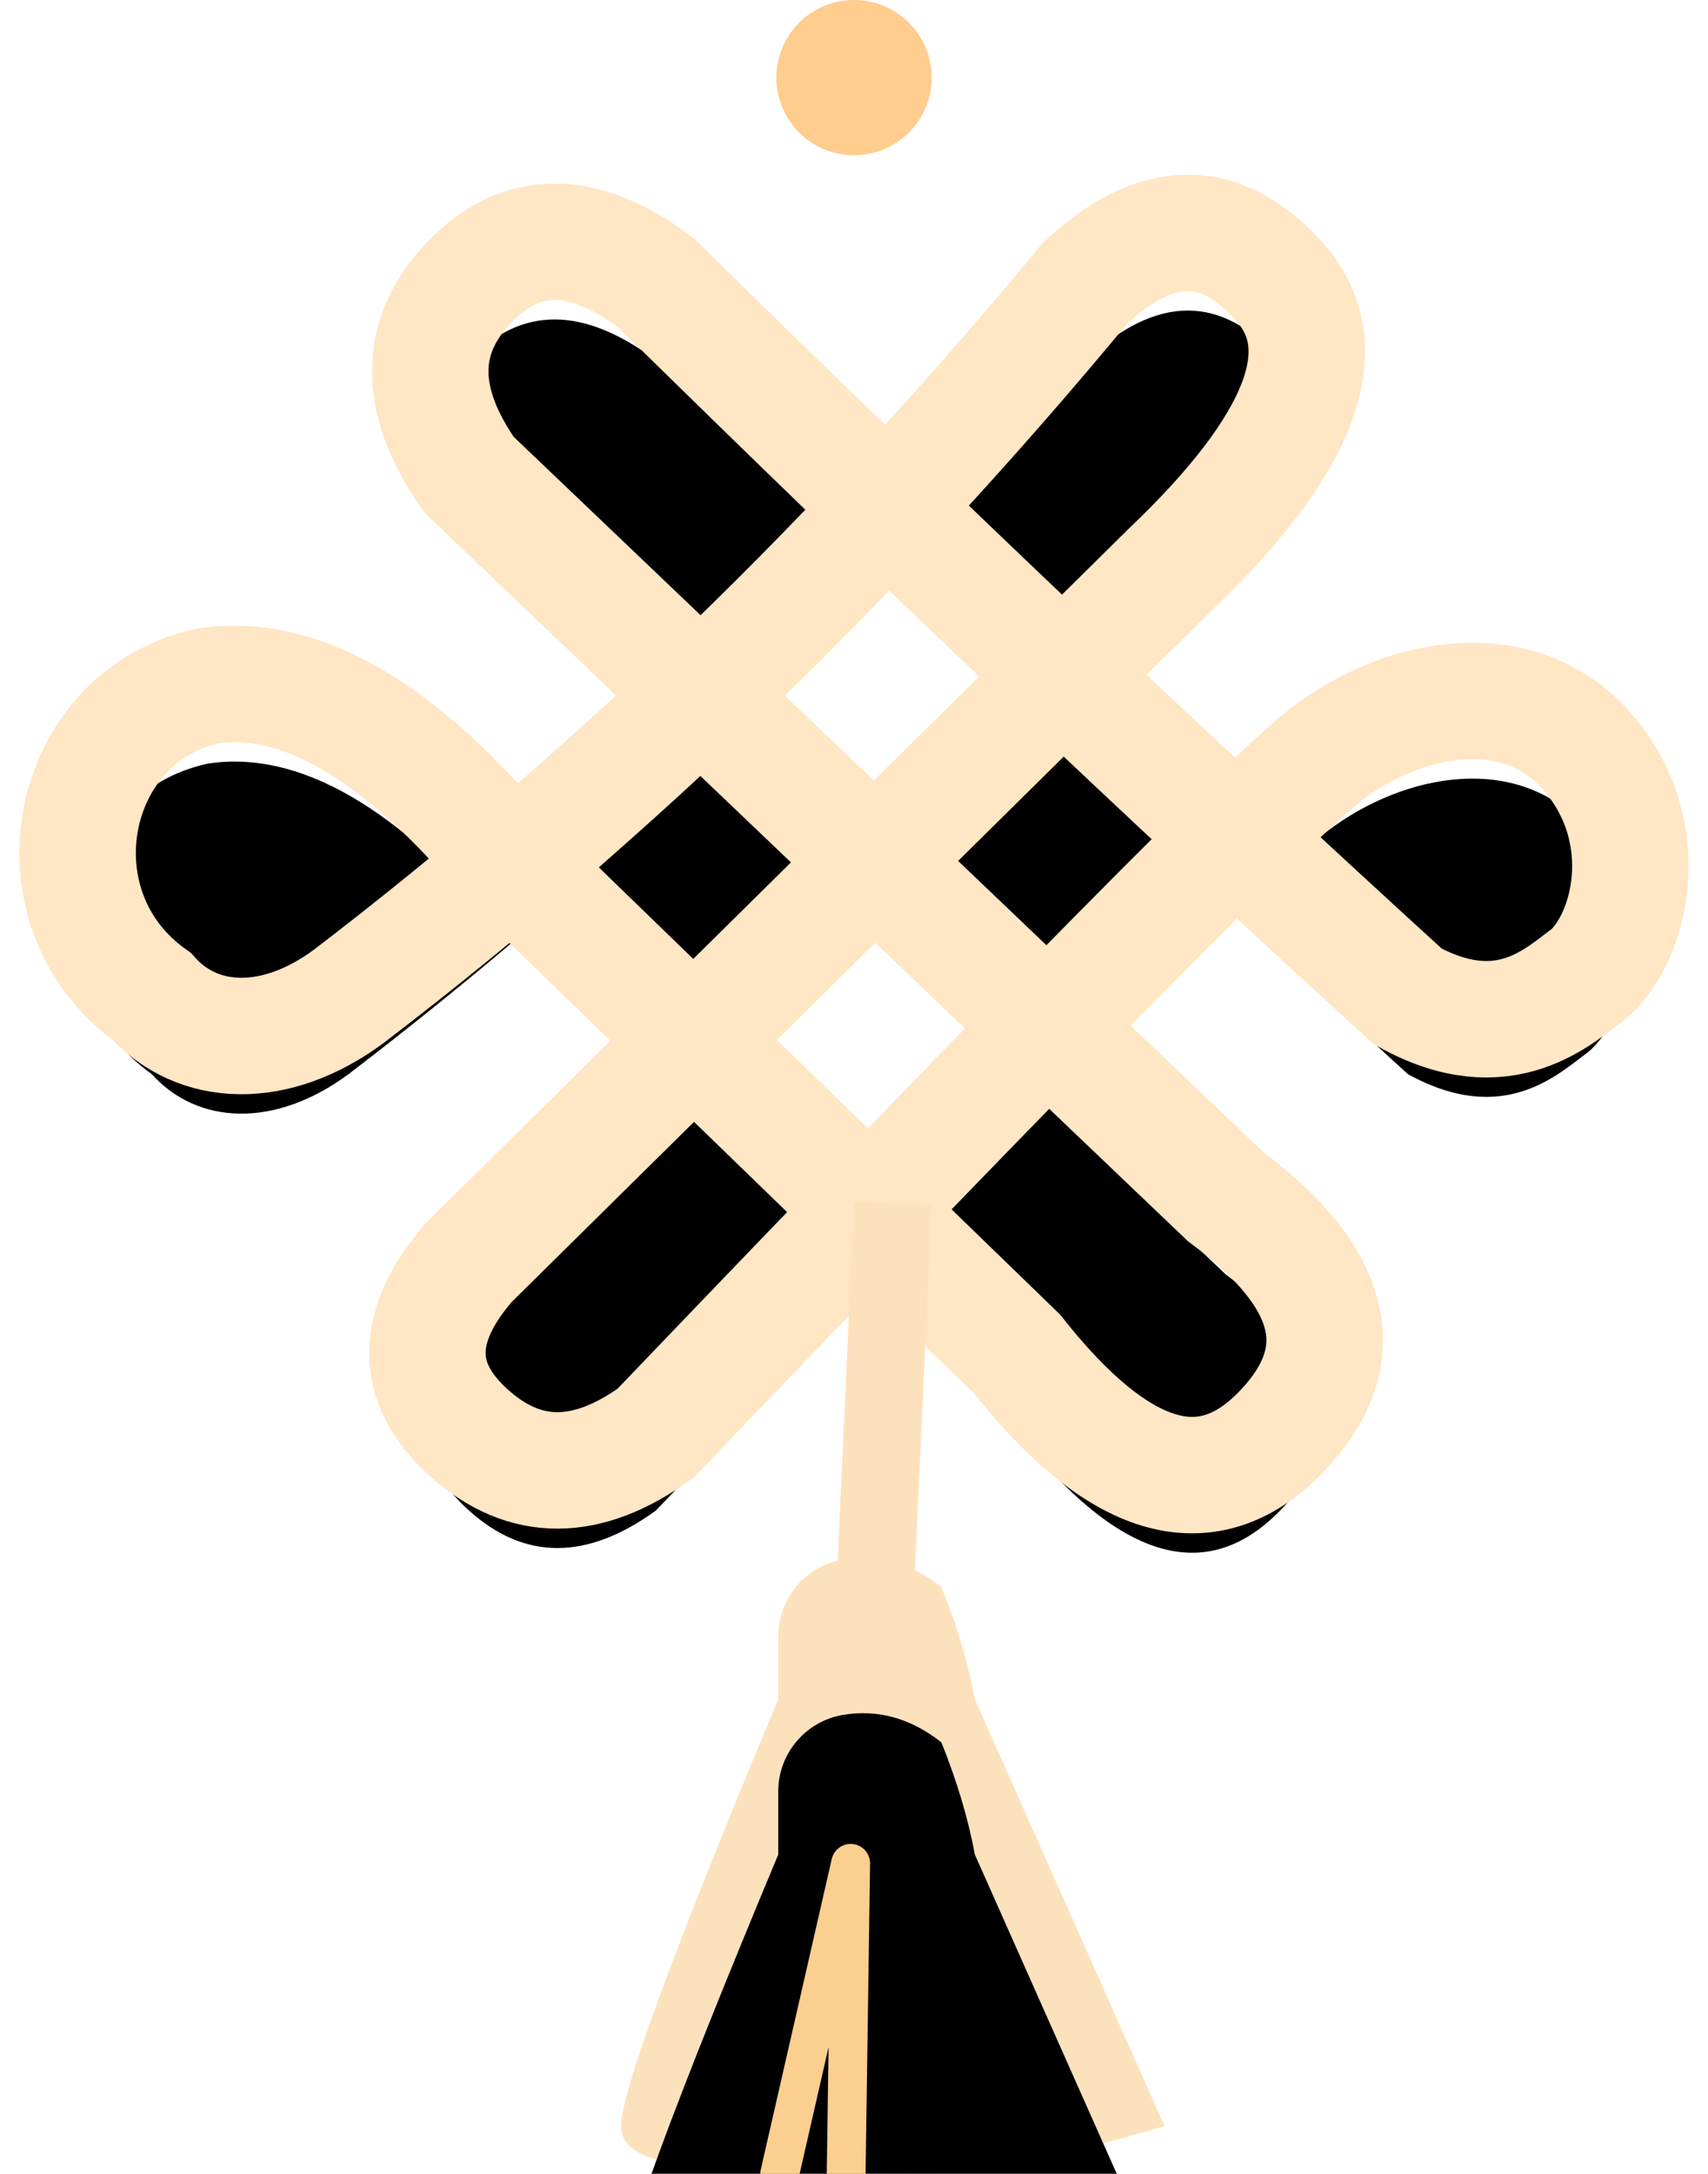 <?xml version="1.0" encoding="UTF-8"?>
<svg width="22px" height="28px" viewBox="0 0 22 28" version="1.1" xmlns="http://www.w3.org/2000/svg" xmlns:xlink="http://www.w3.org/1999/xlink">
    <!-- Generator: Sketch 63.1 (92452) - https://sketch.com -->
    <title>编组 45</title>
    <desc>Created with Sketch.</desc>
    <defs>
        <path d="M5.547,8.086 C4.15,6.408 2.86,5.657 1.679,5.835 C-0.146,6.229 -0.627,8.708 0.955,9.835 C1.542,10.488 2.537,10.539 3.49,9.835 C6.917,7.215 10.082,4.15 12.984,0.639 C13.903,-0.213 14.738,-0.213 15.488,0.639 C16.238,1.49 15.762,2.728 14.059,4.35 L5.042,13.258 C4.326,14.082 4.326,14.815 5.042,15.457 C5.757,16.1 6.559,16.1 7.447,15.457 C12.548,10.127 15.433,7.209 16.1,6.703 C17.102,5.944 18.591,5.674 19.463,6.703 C20.335,7.732 20.004,9.075 19.463,9.546 C19.082,9.823 18.379,10.522 17.134,9.835 C14.061,7.034 10.832,3.968 7.447,0.639 C6.511,-0.06 5.709,-0.06 5.042,0.639 C4.375,1.338 4.375,2.163 5.042,3.115 L14.787,12.414 C16.207,13.467 16.441,14.481 15.488,15.457 C14.535,16.433 13.405,16.093 12.097,14.436 L5.547,8.086 Z" id="path-1"></path>
        <filter x="-8.7%" y="-10.9%" width="117.5%" height="122.0%" filterUnits="objectBoundingBox" id="filter-2">
            <feGaussianBlur stdDeviation="0.5" in="SourceAlpha" result="shadowBlurInner1"></feGaussianBlur>
            <feOffset dx="0" dy="1" in="shadowBlurInner1" result="shadowOffsetInner1"></feOffset>
            <feComposite in="shadowOffsetInner1" in2="SourceAlpha" operator="arithmetic" k2="-1" k3="1" result="shadowInnerInner1"></feComposite>
            <feColorMatrix values="0 0 0 0 1   0 0 0 0 0.804   0 0 0 0 0.557  0 0 0 1 0" type="matrix" in="shadowInnerInner1"></feColorMatrix>
        </filter>
        <path d="M9.854,17.089 C10.304,17.012 10.727,17.129 11.126,17.442 C11.328,17.946 11.472,18.428 11.557,18.888 L14,24.384 C11.932,25 10.486,25.154 9.661,24.846 C9.589,24.137 9.589,23.649 9.661,23.384 L9.024,24.846 C7.675,24.974 7,24.82 7,24.384 C7,23.949 7.675,22.117 9.024,18.888 L9.024,18.075 C9.024,17.588 9.375,17.172 9.854,17.089 Z" id="path-3"></path>
        <filter x="-14.3%" y="-12.6%" width="128.6%" height="125.2%" filterUnits="objectBoundingBox" id="filter-4">
            <feOffset dx="0" dy="2" in="SourceAlpha" result="shadowOffsetInner1"></feOffset>
            <feComposite in="shadowOffsetInner1" in2="SourceAlpha" operator="arithmetic" k2="-1" k3="1" result="shadowInnerInner1"></feComposite>
            <feColorMatrix values="0 0 0 0 0.986   0 0 0 0 0.813   0 0 0 0 0.561  0 0 0 1 0" type="matrix" in="shadowInnerInner1"></feColorMatrix>
        </filter>
    </defs>
    <g id="页面-1" stroke="none" stroke-width="1" fill="none" fill-rule="evenodd">
        <g id="小暑套装样式备份-6" transform="translate(-326, -967)">
            <g id="编组-45" transform="translate(327, 967)">
                <g id="编组-15">
                    <g id="编组-6" transform="translate(0, 3)">
                        <g id="路径-304">
                            <use fill="black" fill-opacity="1" filter="url(#filter-2)" xlink:href="#path-1"></use>
                            <use stroke="#FFE6C4" stroke-width="1.5" xlink:href="#path-1"></use>
                        </g>
                        <line x1="10.5" y1="12.5" x2="10.25" y2="18" id="路径-305" stroke="#FCE2BC"></line>
                        <g id="路径-306">
                            <use fill="#FCE2BC" fill-rule="evenodd" xlink:href="#path-3"></use>
                            <use fill="black" fill-opacity="1" filter="url(#filter-4)" xlink:href="#path-3"></use>
                        </g>
                    </g>
                    <circle id="椭圆形" fill="#FFCD8E" cx="10" cy="1" r="1"></circle>
                </g>
                <polyline id="路径" stroke="#FBCF8F" stroke-width="0.5" stroke-linecap="round" stroke-linejoin="round" points="9.899 28 9.957 24 9.043 28"></polyline>
            </g>
        </g>
    </g>
</svg>